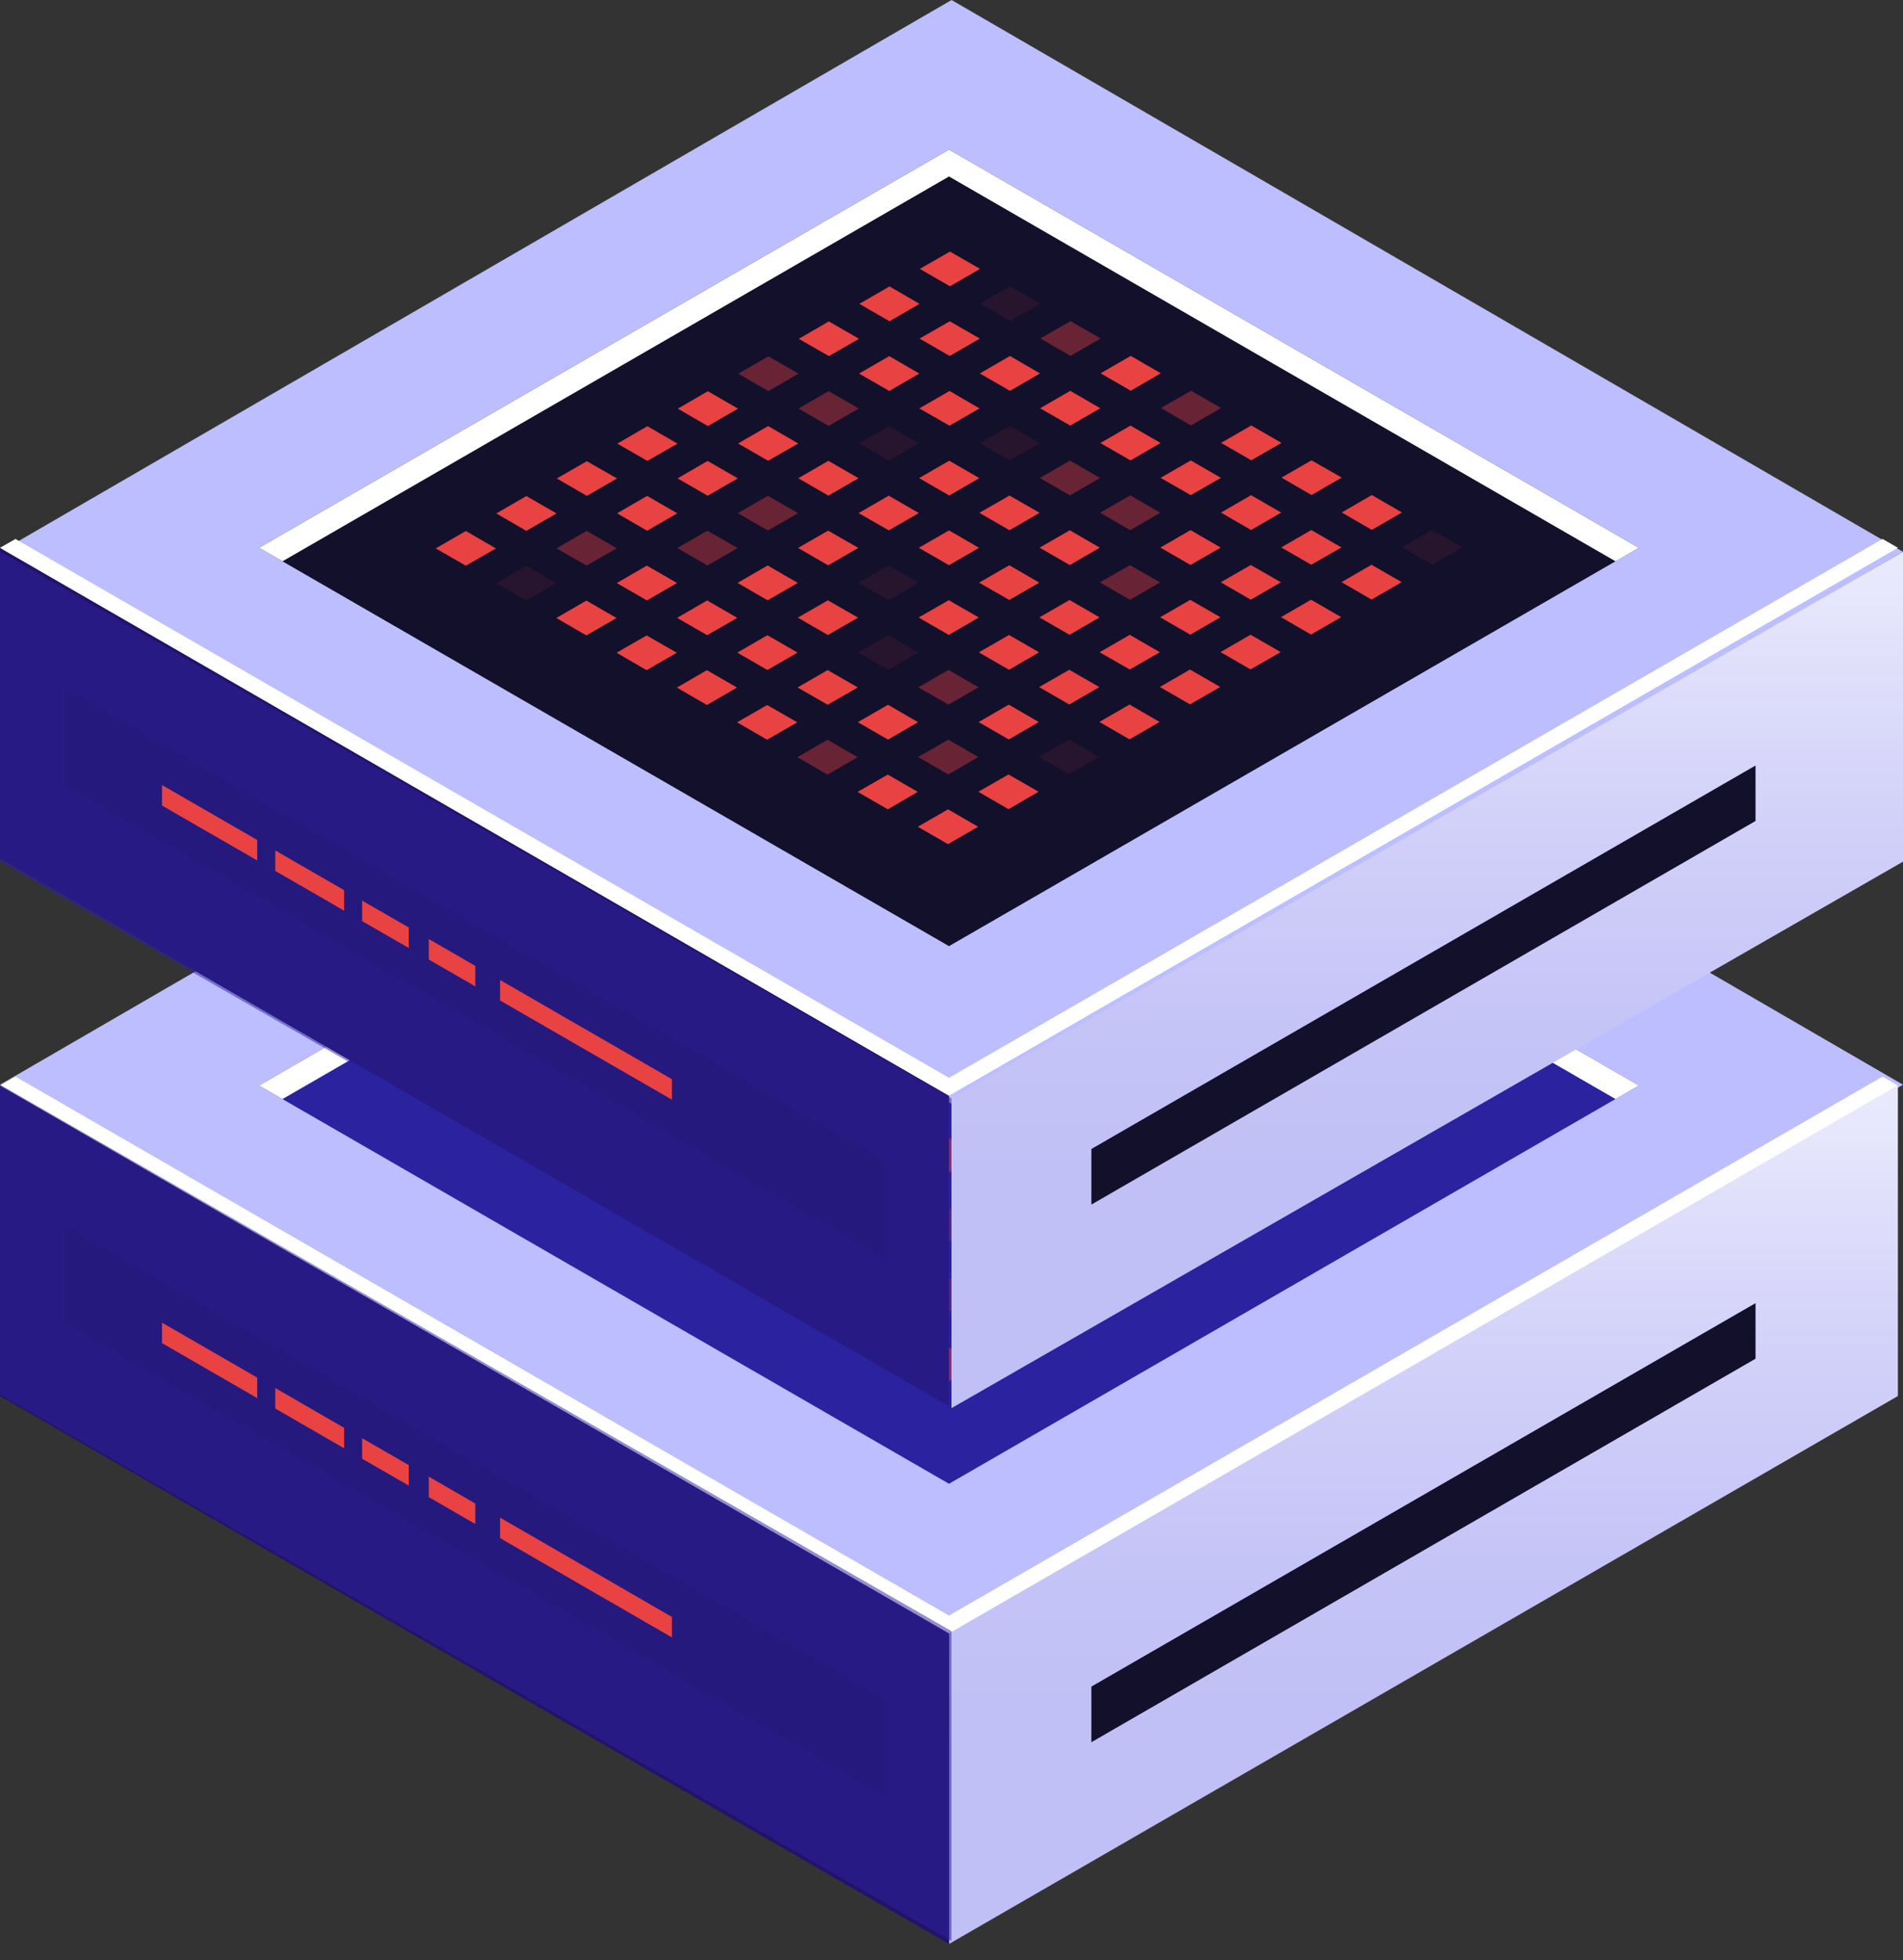 <svg width="100" height="103" viewBox="0 0 100 103" fill="none" xmlns="http://www.w3.org/2000/svg">
<rect x="0" y="0" width="100" height="103" fill="#333333" stroke="none"/>
<path d="M50.003 86L0 57.003L50.003 28L100 57.003L50.003 86Z" fill="#BCBEFF"/>
<path d="M49.869 77.974L13.614 57.047L49.869 36.114L86.118 57.047L49.869 77.974Z" fill="#2B22A0"/>
<path d="M49.869 37.532L84.893 57.756L86.118 57.047L49.869 36.114L13.614 57.047L14.845 57.756L49.869 37.532Z" fill="white"/>
<path d="M99.732 57.047V73.363L49.869 102.157V85.835L99.732 57.047Z" fill="url(#paint0_linear)"/>
<path d="M0 57.047V73.363L49.869 102.157V85.835L0 57.047Z" fill="#24126A"/>
<g opacity="0.51">
<path opacity="0.51" d="M3.379 64.379V69.519L46.49 94.405V89.265L3.379 64.379Z" fill="#12102B"/>
</g>
<path d="M49.869 84.9L0.813 56.576L0 57.047L49.869 85.835L99.732 57.047L98.926 56.576L49.869 84.9Z" fill="white"/>
<path d="M92.251 68.481V71.402L57.35 91.555V88.633L92.251 68.481Z" fill="#12102B"/>
<path opacity="0.51" d="M0 57V73.276L50 102V85.718L0 57Z" fill="#2B22A0"/>
<path d="M35.308 84.971L26.279 79.753V80.83L35.308 86.047V84.971Z" fill="#E84242"/>
<path d="M24.977 79.012L22.532 77.599V78.676L24.977 80.089V79.012Z" fill="#E84242"/>
<path d="M13.517 72.395L8.512 69.506V70.583L13.517 73.472V72.395Z" fill="#E84242"/>
<path d="M18.083 75.033L14.465 72.943V74.02L18.083 76.11V75.033Z" fill="#E84242"/>
<path d="M21.481 76.993L19.03 75.581V76.658L21.481 78.07V76.993Z" fill="#E84242"/>
<path d="M49.921 43.304L48.334 42.389L49.921 41.473L51.501 42.389L49.921 43.304Z" fill="#E84242"/>
<path opacity="0.1" d="M53.087 45.129L51.501 44.214L53.087 43.304L54.667 44.214L53.087 45.129Z" fill="#E84242"/>
<path opacity="0.4" d="M56.254 46.961L54.667 46.045L56.254 45.129L57.834 46.045L56.254 46.961Z" fill="#E84242"/>
<path d="M59.42 48.786L57.834 47.87L59.42 46.961L61 47.87L59.42 48.786Z" fill="#E84242"/>
<path opacity="0.4" d="M62.586 50.617L61 49.702L62.586 48.786L64.166 49.702L62.586 50.617Z" fill="#E84242"/>
<path d="M65.753 52.442L64.166 51.533L65.753 50.617L67.339 51.533L65.753 52.442Z" fill="#E84242"/>
<path d="M68.919 54.274L67.339 53.358L68.919 52.442L70.506 53.358L68.919 54.274Z" fill="#E84242"/>
<path d="M72.086 56.099L70.506 55.19L72.086 54.274L73.672 55.19L72.086 56.099Z" fill="#E84242"/>
<path opacity="0.1" d="M75.252 57.93L73.672 57.015L75.252 56.099L76.839 57.015L75.252 57.93Z" fill="#E84242"/>
<path d="M46.742 45.136L45.155 44.226L46.742 43.311L48.321 44.226L46.742 45.136Z" fill="#E84242"/>
<path d="M49.908 46.967L48.321 46.051L49.908 45.136L51.488 46.051L49.908 46.967Z" fill="#E84242"/>
<path d="M53.074 48.792L51.488 47.883L53.074 46.967L54.654 47.883L53.074 48.792Z" fill="#E84242"/>
<path d="M56.241 50.624L54.654 49.708L56.241 48.792L57.821 49.708L56.241 50.624Z" fill="#E84242"/>
<path d="M59.407 52.449L57.821 51.539L59.407 50.624L60.987 51.539L59.407 52.449Z" fill="#E84242"/>
<path d="M62.573 54.28L60.987 53.364L62.573 52.449L64.16 53.364L62.573 54.28Z" fill="#E84242"/>
<path d="M65.74 56.112L64.16 55.196L65.74 54.28L67.326 55.196L65.74 56.112Z" fill="#E84242"/>
<path d="M68.906 57.937L67.326 57.021L68.906 56.112L70.493 57.021L68.906 57.937Z" fill="#E84242"/>
<path d="M72.073 59.768L70.493 58.852L72.073 57.937L73.659 58.852L72.073 59.768Z" fill="#E84242"/>
<path d="M43.556 46.974L41.976 46.058L43.556 45.142L45.142 46.058L43.556 46.974Z" fill="#E84242"/>
<path d="M46.729 48.805L45.142 47.889L46.729 46.974L48.309 47.889L46.729 48.805Z" fill="#E84242"/>
<path d="M49.895 50.63L48.309 49.714L49.895 48.805L51.475 49.714L49.895 50.63Z" fill="#E84242"/>
<path opacity="0.1" d="M53.062 52.462L51.475 51.546L53.062 50.63L54.642 51.546L53.062 52.462Z" fill="#E84242"/>
<path opacity="0.4" d="M56.228 54.287L54.641 53.371L56.228 52.462L57.808 53.371L56.228 54.287Z" fill="#E84242"/>
<path opacity="0.4" d="M59.394 56.118L57.808 55.202L59.394 54.287L60.974 55.202L59.394 56.118Z" fill="#E84242"/>
<path d="M62.56 57.943L60.974 57.027L62.56 56.118L64.147 57.027L62.56 57.943Z" fill="#E84242"/>
<path d="M65.727 59.775L64.147 58.859L65.727 57.943L67.313 58.859L65.727 59.775Z" fill="#E84242"/>
<path d="M68.894 61.6L67.314 60.684L68.894 59.775L70.48 60.684L68.894 61.6Z" fill="#E84242"/>
<path opacity="0.4" d="M40.376 48.812L38.796 47.896L40.376 46.98L41.963 47.896L40.376 48.812Z" fill="#E84242"/>
<path opacity="0.4" d="M43.543 50.637L41.963 49.721L43.543 48.812L45.129 49.721L43.543 50.637Z" fill="#E84242"/>
<path opacity="0.1" d="M46.716 52.468L45.129 51.552L46.716 50.637L48.296 51.552L46.716 52.468Z" fill="#E84242"/>
<path d="M49.882 54.293L48.296 53.384L49.882 52.468L51.462 53.384L49.882 54.293Z" fill="#E84242"/>
<path d="M53.048 56.125L51.462 55.209L53.048 54.293L54.628 55.209L53.048 56.125Z" fill="#E84242"/>
<path d="M56.215 57.95L54.628 57.04L56.215 56.125L57.795 57.04L56.215 57.95Z" fill="#E84242"/>
<path opacity="0.4" d="M59.381 59.781L57.795 58.865L59.381 57.95L60.961 58.865L59.381 59.781Z" fill="#E84242"/>
<path d="M62.548 61.606L60.961 60.697L62.548 59.781L64.134 60.697L62.548 61.606Z" fill="#E84242"/>
<path d="M65.714 63.438L64.134 62.522L65.714 61.606L67.301 62.522L65.714 63.438Z" fill="#E84242"/>
<path d="M37.197 50.643L35.617 49.734L37.197 48.818L38.784 49.734L37.197 50.643Z" fill="#E84242"/>
<path d="M40.364 52.474L38.784 51.559L40.364 50.643L41.95 51.559L40.364 52.474Z" fill="#E84242"/>
<path d="M43.53 54.3L41.95 53.39L43.53 52.475L45.116 53.39L43.53 54.3Z" fill="#E84242"/>
<path d="M46.703 56.131L45.117 55.215L46.703 54.3L48.283 55.215L46.703 56.131Z" fill="#E84242"/>
<path d="M49.869 57.956L48.283 57.047L49.869 56.131L51.449 57.047L49.869 57.956Z" fill="#E84242"/>
<path d="M53.036 59.788L51.449 58.872L53.036 57.956L54.616 58.872L53.036 59.788Z" fill="#E84242"/>
<path d="M56.202 61.619L54.616 60.703L56.202 59.788L57.782 60.703L56.202 61.619Z" fill="#E84242"/>
<path d="M59.369 63.444L57.782 62.528L59.369 61.619L60.949 62.528L59.369 63.444Z" fill="#E84242"/>
<path d="M62.535 65.276L60.948 64.36L62.535 63.444L64.121 64.36L62.535 65.276Z" fill="#E84242"/>
<path d="M34.018 52.481L32.438 51.565L34.018 50.656L35.604 51.565L34.018 52.481Z" fill="#E84242"/>
<path d="M37.184 54.313L35.605 53.397L37.184 52.481L38.771 53.397L37.184 54.313Z" fill="#E84242"/>
<path opacity="0.4" d="M40.351 56.138L38.771 55.222L40.351 54.313L41.937 55.222L40.351 56.138Z" fill="#E84242"/>
<path d="M43.517 57.969L41.937 57.053L43.517 56.138L45.104 57.053L43.517 57.969Z" fill="#E84242"/>
<path opacity="0.1" d="M46.69 59.794L45.103 58.878L46.69 57.969L48.27 58.878L46.69 59.794Z" fill="#E84242"/>
<path d="M49.856 61.626L48.27 60.71L49.856 59.794L51.436 60.71L49.856 61.626Z" fill="#E84242"/>
<path d="M53.023 63.451L51.436 62.535L53.023 61.626L54.603 62.535L53.023 63.451Z" fill="#E84242"/>
<path d="M56.189 65.282L54.603 64.366L56.189 63.451L57.769 64.366L56.189 65.282Z" fill="#E84242"/>
<path d="M59.355 67.107L57.769 66.198L59.355 65.282L60.935 66.198L59.355 67.107Z" fill="#E84242"/>
<path d="M30.838 54.319L29.259 53.403L30.838 52.487L32.425 53.403L30.838 54.319Z" fill="#E84242"/>
<path d="M34.005 56.144L32.425 55.228L34.005 54.319L35.591 55.228L34.005 56.144Z" fill="#E84242"/>
<path opacity="0.4" d="M37.171 57.975L35.591 57.06L37.171 56.144L38.758 57.06L37.171 57.975Z" fill="#E84242"/>
<path d="M40.338 59.8L38.758 58.891L40.338 57.975L41.924 58.891L40.338 59.8Z" fill="#E84242"/>
<path d="M43.504 61.632L41.924 60.716L43.504 59.8L45.09 60.716L43.504 61.632Z" fill="#E84242"/>
<path opacity="0.1" d="M46.677 63.457L45.091 62.548L46.677 61.632L48.257 62.548L46.677 63.457Z" fill="#E84242"/>
<path opacity="0.4" d="M49.843 65.288L48.257 64.373L49.843 63.457L51.423 64.373L49.843 65.288Z" fill="#E84242"/>
<path d="M53.01 67.114L51.423 66.204L53.01 65.288L54.59 66.204L53.01 67.114Z" fill="#E84242"/>
<path opacity="0.1" d="M56.176 68.945L54.59 68.029L56.176 67.113L57.756 68.029L56.176 68.945Z" fill="#E84242"/>
<path d="M27.659 56.151L26.079 55.241L27.659 54.325L29.246 55.241L27.659 56.151Z" fill="#E84242"/>
<path opacity="0.4" d="M30.826 57.982L29.246 57.066L30.826 56.151L32.412 57.066L30.826 57.982Z" fill="#E84242"/>
<path d="M33.992 59.807L32.412 58.898L33.992 57.982L35.578 58.898L33.992 59.807Z" fill="#E84242"/>
<path d="M37.159 61.639L35.579 60.723L37.159 59.807L38.745 60.723L37.159 61.639Z" fill="#E84242"/>
<path d="M40.325 63.47L38.745 62.554L40.325 61.639L41.911 62.554L40.325 63.47Z" fill="#E84242"/>
<path d="M43.491 65.295L41.911 64.379L43.491 63.47L45.078 64.379L43.491 65.295Z" fill="#E84242"/>
<path d="M46.664 67.126L45.078 66.211L46.664 65.295L48.244 66.211L46.664 67.126Z" fill="#E84242"/>
<path opacity="0.4" d="M49.831 68.951L48.244 68.036L49.831 67.126L51.41 68.036L49.831 68.951Z" fill="#E84242"/>
<path d="M52.997 70.783L51.411 69.867L52.997 68.951L54.577 69.867L52.997 70.783Z" fill="#E84242"/>
<path d="M24.48 57.988L22.894 57.073L24.48 56.163L26.06 57.073L24.48 57.988Z" fill="#E84242"/>
<path opacity="0.1" d="M27.646 59.82L26.066 58.904L27.646 57.988L29.233 58.904L27.646 59.82Z" fill="#E84242"/>
<path d="M30.813 61.645L29.233 60.729L30.813 59.82L32.399 60.729L30.813 61.645Z" fill="#E84242"/>
<path d="M33.979 63.476L32.399 62.561L33.979 61.645L35.566 62.561L33.979 63.476Z" fill="#E84242"/>
<path d="M37.146 65.301L35.566 64.386L37.146 63.476L38.732 64.386L37.146 65.301Z" fill="#E84242"/>
<path d="M40.312 67.133L38.732 66.217L40.312 65.301L41.898 66.217L40.312 67.133Z" fill="#E84242"/>
<path opacity="0.4" d="M43.485 68.958L41.898 68.049L43.485 67.133L45.065 68.049L43.485 68.958Z" fill="#E84242"/>
<path d="M46.651 70.789L45.065 69.874L46.651 68.958L48.231 69.874L46.651 70.789Z" fill="#E84242"/>
<path d="M49.818 72.615L48.231 71.705L49.818 70.789L51.398 71.705L49.818 72.615Z" fill="#E84242"/>
<path d="M50.003 58L0 28.997L50.003 0L100 28.997L50.003 58Z" fill="#BCBEFF"/>
<path d="M49.869 49.721L13.614 28.788L49.869 7.861L86.118 28.788L49.869 49.721Z" fill="#12102B"/>
<path d="M49.869 9.274L84.893 29.497L86.118 28.788L49.869 7.861L13.614 28.788L14.845 29.497L49.869 9.274Z" fill="white"/>
<path d="M100 29V45.282L50 74V57.724L100 29Z" fill="url(#paint1_linear)"/>
<path d="M0 28.788V45.11L49.869 73.898V57.582L0 28.788Z" fill="#24126A"/>
<g opacity="0.51">
<path opacity="0.51" d="M3.379 36.12V41.26L46.49 66.153V61.013L3.379 36.12Z" fill="#12102B"/>
</g>
<path d="M49.869 56.641L0.813 28.323L0 28.788L49.869 57.582L99.732 28.788L98.926 28.323L49.869 56.641Z" fill="white"/>
<path d="M92.251 40.228V43.143L57.35 63.302V60.381L92.251 40.228Z" fill="#12102B"/>
<path opacity="0.51" d="M0 29V45.282L50 74V57.724L0 29Z" fill="#2B22A0"/>
<path d="M35.308 56.712L26.279 51.501V52.578L35.308 57.788V56.712Z" fill="#E84242"/>
<path d="M24.977 50.759L22.532 49.347V50.424L24.977 51.836V50.759Z" fill="#E84242"/>
<path d="M13.517 44.143L8.512 41.254V42.331L13.517 45.22V44.143Z" fill="#E84242"/>
<path d="M18.083 46.78L14.465 44.691V45.768L18.083 47.857V46.78Z" fill="#E84242"/>
<path d="M21.481 48.741L19.03 47.328V48.405L21.481 49.818V48.741Z" fill="#E84242"/>
<path d="M49.921 15.045L48.334 14.13L49.921 13.22L51.501 14.13L49.921 15.045Z" fill="#E84242"/>
<path opacity="0.1" d="M53.087 16.877L51.501 15.961L53.087 15.045L54.667 15.961L53.087 16.877Z" fill="#E84242"/>
<path opacity="0.4" d="M56.254 18.702L54.667 17.786L56.254 16.877L57.834 17.786L56.254 18.702Z" fill="#E84242"/>
<path d="M59.42 20.533L57.834 19.617L59.42 18.702L61 19.617L59.42 20.533Z" fill="#E84242"/>
<path opacity="0.4" d="M62.586 22.358L61 21.443L62.586 20.533L64.166 21.443L62.586 22.358Z" fill="#E84242"/>
<path d="M65.753 24.19L64.166 23.274L65.753 22.358L67.339 23.274L65.753 24.19Z" fill="#E84242"/>
<path d="M68.919 26.015L67.339 25.099L68.919 24.19L70.506 25.099L68.919 26.015Z" fill="#E84242"/>
<path d="M72.086 27.846L70.506 26.931L72.086 26.015L73.672 26.931L72.086 27.846Z" fill="#E84242"/>
<path opacity="0.1" d="M75.252 29.671L73.672 28.762L75.252 27.846L76.839 28.762L75.252 29.671Z" fill="#E84242"/>
<path d="M46.742 16.883L45.155 15.967L46.742 15.052L48.321 15.967L46.742 16.883Z" fill="#E84242"/>
<path d="M49.908 18.708L48.321 17.793L49.908 16.883L51.488 17.793L49.908 18.708Z" fill="#E84242"/>
<path d="M53.074 20.54L51.488 19.624L53.074 18.708L54.654 19.624L53.074 20.54Z" fill="#E84242"/>
<path d="M56.241 22.365L54.654 21.455L56.241 20.54L57.821 21.455L56.241 22.365Z" fill="#E84242"/>
<path d="M59.407 24.196L57.821 23.28L59.407 22.365L60.987 23.28L59.407 24.196Z" fill="#E84242"/>
<path d="M62.573 26.021L60.987 25.112L62.573 24.196L64.16 25.112L62.573 26.021Z" fill="#E84242"/>
<path d="M65.74 27.853L64.16 26.937L65.74 26.021L67.326 26.937L65.74 27.853Z" fill="#E84242"/>
<path d="M68.906 29.678L67.326 28.768L68.906 27.853L70.493 28.768L68.906 29.678Z" fill="#E84242"/>
<path d="M72.073 31.509L70.493 30.593L72.073 29.678L73.659 30.593L72.073 31.509Z" fill="#E84242"/>
<path d="M43.556 18.715L41.976 17.805L43.556 16.89L45.142 17.805L43.556 18.715Z" fill="#E84242"/>
<path d="M46.729 20.546L45.142 19.631L46.729 18.715L48.309 19.631L46.729 20.546Z" fill="#E84242"/>
<path d="M49.895 22.371L48.309 21.462L49.895 20.546L51.475 21.462L49.895 22.371Z" fill="#E84242"/>
<path opacity="0.1" d="M53.062 24.203L51.475 23.287L53.062 22.371L54.642 23.287L53.062 24.203Z" fill="#E84242"/>
<path opacity="0.4" d="M56.228 26.034L54.641 25.118L56.228 24.203L57.808 25.118L56.228 26.034Z" fill="#E84242"/>
<path opacity="0.4" d="M59.394 27.859L57.808 26.944L59.394 26.034L60.974 26.944L59.394 27.859Z" fill="#E84242"/>
<path d="M62.56 29.691L60.974 28.775L62.56 27.859L64.147 28.775L62.56 29.691Z" fill="#E84242"/>
<path d="M65.727 31.516L64.147 30.6L65.727 29.691L67.313 30.6L65.727 31.516Z" fill="#E84242"/>
<path d="M68.894 33.347L67.314 32.431L68.894 31.516L70.48 32.431L68.894 33.347Z" fill="#E84242"/>
<path opacity="0.4" d="M40.376 20.553L38.796 19.637L40.376 18.727L41.963 19.637L40.376 20.553Z" fill="#E84242"/>
<path opacity="0.4" d="M43.543 22.384L41.963 21.468L43.543 20.553L45.129 21.468L43.543 22.384Z" fill="#E84242"/>
<path opacity="0.1" d="M46.716 24.209L45.129 23.293L46.716 22.384L48.296 23.293L46.716 24.209Z" fill="#E84242"/>
<path d="M49.882 26.041L48.296 25.125L49.882 24.209L51.462 25.125L49.882 26.041Z" fill="#E84242"/>
<path d="M53.048 27.866L51.462 26.95L53.048 26.041L54.628 26.95L53.048 27.866Z" fill="#E84242"/>
<path d="M56.215 29.697L54.628 28.781L56.215 27.866L57.795 28.781L56.215 29.697Z" fill="#E84242"/>
<path opacity="0.4" d="M59.381 31.522L57.795 30.606L59.381 29.697L60.961 30.606L59.381 31.522Z" fill="#E84242"/>
<path d="M62.548 33.354L60.961 32.438L62.548 31.522L64.134 32.438L62.548 33.354Z" fill="#E84242"/>
<path d="M65.714 35.179L64.134 34.269L65.714 33.354L67.301 34.269L65.714 35.179Z" fill="#E84242"/>
<path d="M37.197 22.391L35.617 21.475L37.197 20.559L38.784 21.475L37.197 22.391Z" fill="#E84242"/>
<path d="M40.364 24.215L38.784 23.306L40.364 22.39L41.95 23.306L40.364 24.215Z" fill="#E84242"/>
<path d="M43.53 26.047L41.95 25.131L43.53 24.216L45.116 25.131L43.53 26.047Z" fill="#E84242"/>
<path d="M46.703 27.872L45.117 26.963L46.703 26.047L48.283 26.963L46.703 27.872Z" fill="#E84242"/>
<path d="M49.869 29.704L48.283 28.788L49.869 27.872L51.449 28.788L49.869 29.704Z" fill="#E84242"/>
<path d="M53.036 31.529L51.449 30.619L53.036 29.704L54.616 30.619L53.036 31.529Z" fill="#E84242"/>
<path d="M56.202 33.36L54.616 32.444L56.202 31.529L57.782 32.444L56.202 33.36Z" fill="#E84242"/>
<path d="M59.369 35.185L57.782 34.276L59.369 33.36L60.949 34.276L59.369 35.185Z" fill="#E84242"/>
<path d="M62.535 37.017L60.948 36.101L62.535 35.185L64.121 36.101L62.535 37.017Z" fill="#E84242"/>
<path d="M34.018 24.222L32.438 23.313L34.018 22.397L35.604 23.313L34.018 24.222Z" fill="#E84242"/>
<path d="M37.184 26.053L35.605 25.138L37.184 24.222L38.771 25.138L37.184 26.053Z" fill="#E84242"/>
<path opacity="0.4" d="M40.351 27.879L38.771 26.969L40.351 26.054L41.937 26.969L40.351 27.879Z" fill="#E84242"/>
<path d="M43.517 29.71L41.937 28.794L43.517 27.885L45.104 28.794L43.517 29.71Z" fill="#E84242"/>
<path opacity="0.1" d="M46.69 31.542L45.103 30.626L46.69 29.71L48.27 30.626L46.69 31.542Z" fill="#E84242"/>
<path d="M49.856 33.367L48.27 32.451L49.856 31.541L51.436 32.451L49.856 33.367Z" fill="#E84242"/>
<path d="M53.023 35.198L51.436 34.282L53.023 33.367L54.603 34.282L53.023 35.198Z" fill="#E84242"/>
<path d="M56.189 37.023L54.603 36.107L56.189 35.198L57.769 36.107L56.189 37.023Z" fill="#E84242"/>
<path d="M59.355 38.855L57.769 37.939L59.355 37.023L60.935 37.939L59.355 38.855Z" fill="#E84242"/>
<path d="M30.838 26.06L29.259 25.144L30.838 24.235L32.425 25.144L30.838 26.06Z" fill="#E84242"/>
<path d="M34.005 27.891L32.425 26.976L34.005 26.06L35.591 26.976L34.005 27.891Z" fill="#E84242"/>
<path opacity="0.4" d="M37.171 29.716L35.591 28.801L37.171 27.891L38.758 28.801L37.171 29.716Z" fill="#E84242"/>
<path d="M40.338 31.548L38.758 30.632L40.338 29.716L41.924 30.632L40.338 31.548Z" fill="#E84242"/>
<path d="M43.504 33.373L41.924 32.457L43.504 31.548L45.09 32.457L43.504 33.373Z" fill="#E84242"/>
<path opacity="0.1" d="M46.677 35.204L45.091 34.289L46.677 33.373L48.257 34.289L46.677 35.204Z" fill="#E84242"/>
<path opacity="0.4" d="M49.843 37.029L48.257 36.12L49.843 35.205L51.423 36.12L49.843 37.029Z" fill="#E84242"/>
<path d="M53.01 38.861L51.423 37.945L53.01 37.029L54.59 37.945L53.01 38.861Z" fill="#E84242"/>
<path opacity="0.1" d="M56.176 40.686L54.59 39.777L56.176 38.861L57.756 39.777L56.176 40.686Z" fill="#E84242"/>
<path d="M27.659 27.898L26.079 26.982L27.659 26.066L29.246 26.982L27.659 27.898Z" fill="#E84242"/>
<path opacity="0.4" d="M30.826 29.723L29.246 28.814L30.826 27.898L32.412 28.814L30.826 29.723Z" fill="#E84242"/>
<path d="M33.992 31.554L32.412 30.639L33.992 29.723L35.578 30.639L33.992 31.554Z" fill="#E84242"/>
<path d="M37.159 33.38L35.579 32.47L37.159 31.554L38.745 32.47L37.159 33.38Z" fill="#E84242"/>
<path d="M40.325 35.211L38.745 34.295L40.325 33.38L41.911 34.295L40.325 35.211Z" fill="#E84242"/>
<path d="M43.491 37.036L41.911 36.127L43.491 35.211L45.078 36.127L43.491 37.036Z" fill="#E84242"/>
<path d="M46.664 38.867L45.078 37.952L46.664 37.036L48.244 37.952L46.664 38.867Z" fill="#E84242"/>
<path opacity="0.4" d="M49.831 40.699L48.244 39.783L49.831 38.867L51.41 39.783L49.831 40.699Z" fill="#E84242"/>
<path d="M52.997 42.524L51.411 41.608L52.997 40.699L54.577 41.608L52.997 42.524Z" fill="#E84242"/>
<path d="M24.48 29.73L22.894 28.82L24.48 27.904L26.06 28.82L24.48 29.73Z" fill="#E84242"/>
<path opacity="0.1" d="M27.646 31.561L26.066 30.645L27.646 29.73L29.233 30.645L27.646 31.561Z" fill="#E84242"/>
<path d="M30.813 33.392L29.233 32.477L30.813 31.561L32.399 32.477L30.813 33.392Z" fill="#E84242"/>
<path d="M33.979 35.218L32.399 34.302L33.979 33.392L35.566 34.302L33.979 35.218Z" fill="#E84242"/>
<path d="M37.146 37.049L35.566 36.133L37.146 35.217L38.732 36.133L37.146 37.049Z" fill="#E84242"/>
<path d="M40.312 38.874L38.732 37.958L40.312 37.049L41.898 37.958L40.312 38.874Z" fill="#E84242"/>
<path opacity="0.4" d="M43.485 40.706L41.898 39.79L43.485 38.874L45.065 39.79L43.485 40.706Z" fill="#E84242"/>
<path d="M46.651 42.531L45.065 41.615L46.651 40.705L48.231 41.615L46.651 42.531Z" fill="#E84242"/>
<path d="M49.818 44.362L48.231 43.446L49.818 42.531L51.398 43.446L49.818 44.362Z" fill="#E84242"/>
<defs>
<linearGradient id="paint0_linear" x1="74.801" y1="92.079" x2="74.801" y2="58.002" gradientUnits="userSpaceOnUse">
<stop stop-color="#C0BFF6"/>
<stop offset="0.294" stop-color="#C5C4F7"/>
<stop offset="0.64" stop-color="#D3D2F9"/>
<stop offset="1" stop-color="#E9E9FD"/>
</linearGradient>
<linearGradient id="paint1_linear" x1="75" y1="63.95" x2="75" y2="29.956" gradientUnits="userSpaceOnUse">
<stop stop-color="#C0BFF6"/>
<stop offset="0.294" stop-color="#C5C4F7"/>
<stop offset="0.64" stop-color="#D3D2F9"/>
<stop offset="1" stop-color="#E9E9FD"/>
</linearGradient>
</defs>
</svg>
